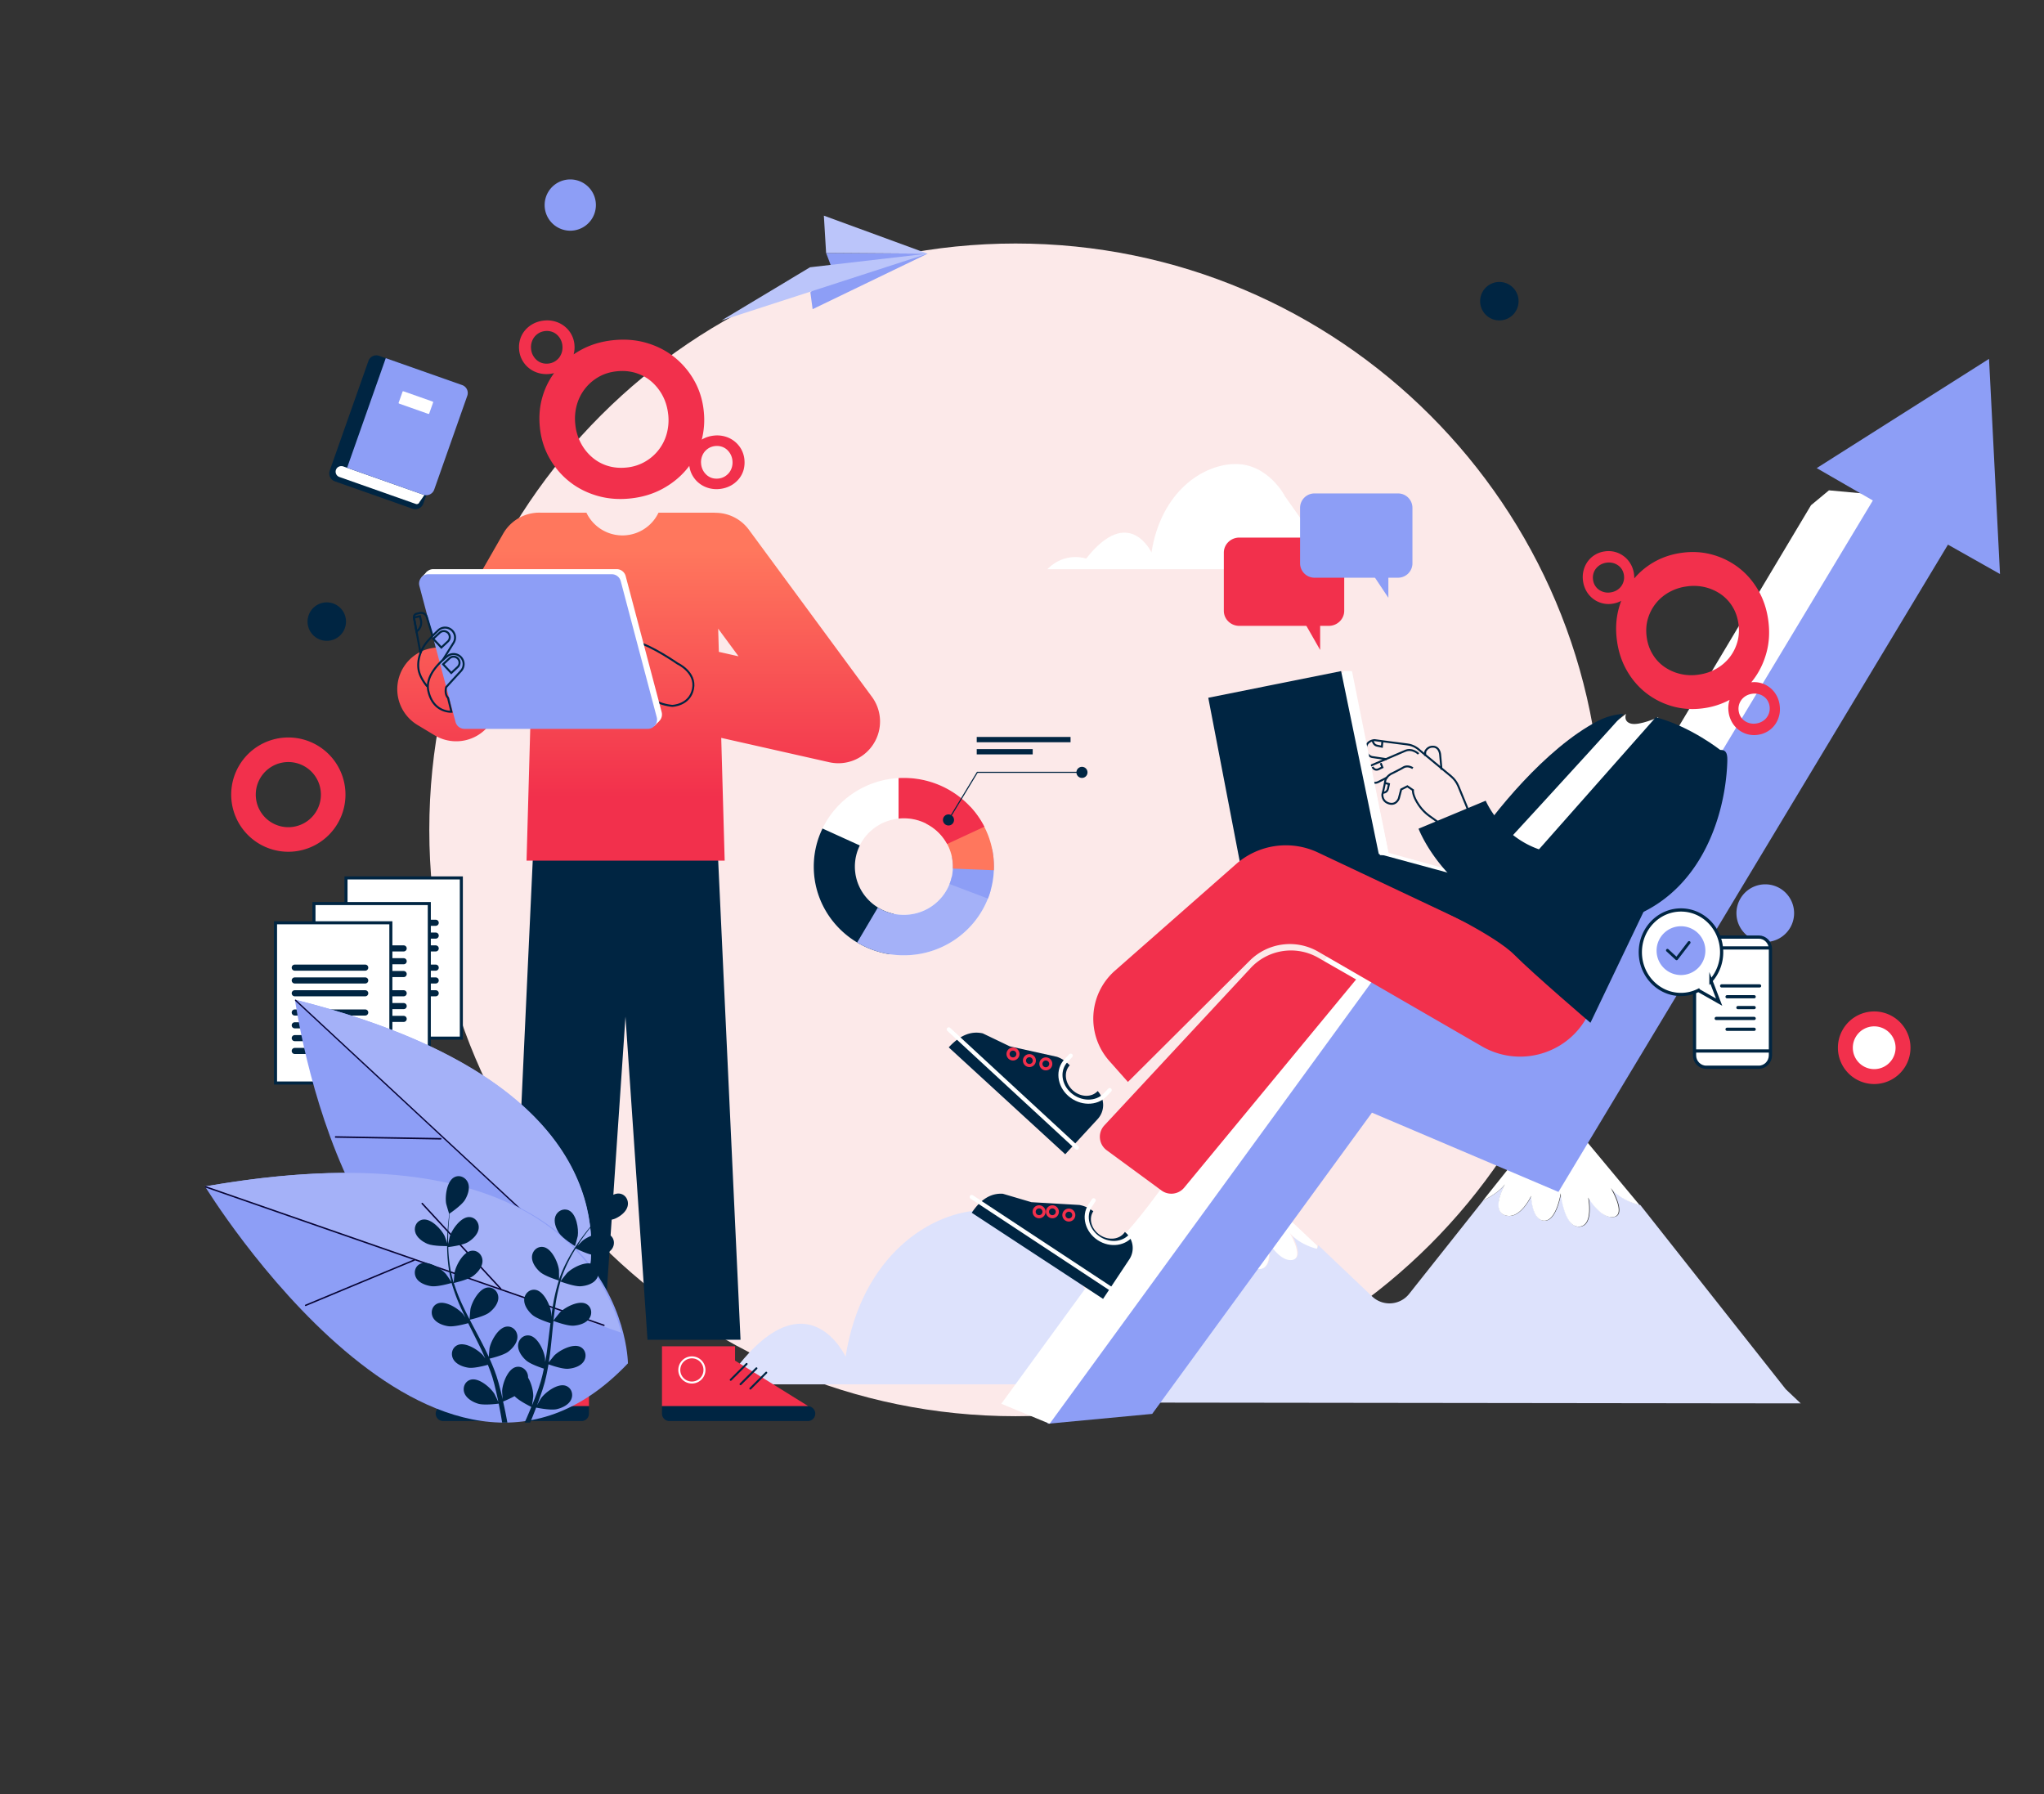 <svg xmlns="http://www.w3.org/2000/svg" width="319" height="280" fill="none"><rect width="100%" height="100%" fill="#333333" stroke="none"/><path fill="#FCE9E9" d="M158.5 221c50.534 0 91.5-40.966 91.5-91.5S209.034 38 158.5 38 67 78.966 67 129.5s40.966 91.5 91.5 91.5"/><path fill="#fff" stroke="#F2304C" stroke-miterlimit="10" stroke-width="2.328" d="M292.5 168a4.5 4.5 0 1 0 0-9 4.5 4.5 0 0 0 0 9Z"/><path fill="#8D9EF6" d="M275.5 147a4.5 4.5 0 1 0 0-9 4.5 4.5 0 0 0 0 9"/><path stroke="#F2304C" stroke-miterlimit="10" stroke-width="3.834" d="M45 131a7 7 0 1 0 0-14 7 7 0 0 0 0 14Z"/><path fill="#002542" d="M277 111a3 3 0 1 0 0-6 3 3 0 0 0 0 6M51 100a3 3 0 1 0 0-6 3 3 0 0 0 0 6"/><path fill="#fff" stroke="#002542" stroke-miterlimit="10" stroke-width=".476" d="M72 137H54v25h18z"/><path stroke="#002542" stroke-linecap="round" stroke-linejoin="round" stroke-miterlimit="10" stroke-width=".952" d="M57 148h11m-11-2h11m-11-2h11m-11 7h11m-11 2h11m-11 2h11m-11 2h6"/><path fill="#fff" stroke="#002542" stroke-miterlimit="10" stroke-width=".476" d="M67 141H49v25h18z"/><path stroke="#002542" stroke-linecap="round" stroke-linejoin="round" stroke-miterlimit="10" stroke-width=".952" d="M52 152h11m-11-2h11m-11-2h11m-11 7h11m-11 2h11m-11 2h11m-11 2h6"/><path fill="#fff" stroke="#002542" stroke-miterlimit="10" stroke-width=".476" d="M61 144H43v25h18z"/><path stroke="#002542" stroke-linecap="round" stroke-linejoin="round" stroke-miterlimit="10" stroke-width=".952" d="M46 155h11m-11-2h11m-11-2h11m-11 7h11m-11 2h11m-11 2h11m-11 2h6"/><path fill="#002542" d="m57.497 56.328-6.037 17.11c-.24.686.121 1.433.799 1.674l1.824.646 10.308 3.633a1.317 1.317 0 0 0 1.674-.8l6.037-17.11a1.316 1.316 0 0 0-.8-1.674l-12.131-4.279a1.304 1.304 0 0 0-1.674.8"/><path fill="#fff" d="M52.964 74.432a.872.872 0 0 1-.498-1.2c.193-.412.69-.593 1.122-.44l12.648 4.462-.782 1.12a.436.436 0 0 1-.557.268z"/><path fill="#8D9EF6" d="m72.13 60.09-11.923-4.202-6.037 17.11 1.825.646 9.891 3.49.204.072a1.317 1.317 0 0 0 1.674-.8l5.158-14.63a1.31 1.31 0 0 0-.792-1.685"/><path fill="#fff" d="m63.049 61.089 4.391 1.547c.104.034.18.086.173.118l-.644 1.82c-.012.029-.102.02-.206-.015l-4.39-1.547c-.105-.034-.18-.086-.173-.118l.643-1.82c.012-.029.106-.024.206.015"/><path fill="#8D9EF6" d="M89 36a4 4 0 1 0 0-8 4 4 0 0 0 0 8"/><path fill="#002542" d="M234 50a3 3 0 1 0 0-6 3 3 0 0 0 0 6"/><path fill="#DDE2FC" d="m163 218.856 118.032.144-2.336-2.213-22.694-28.738h-.003c-.106-.027-2.927-.682-4.505-2.68.196.341 2.385 4.211.428 4.535-2.039.338-3.98-3.051-3.98-3.051s.894 4.491-1.448 4.578-2.847-5.257-2.847-5.257-.675 4.408-2.611 4.322c-1.941-.084-2.02-3.897-2.02-3.897s-1.735 3.813-4.07 3.051c-2.193-.722-.269-4.418-.027-4.873-.162.231-1.039 1.381-3.428 2.547l-11.571 14.585a3.916 3.916 0 0 1-5.768.407l-8.435-8.024-.076.471s-2.731-.611-4.253-2.526c.183.317 2.246 3.97.409 4.278-1.927.317-3.758-2.878-3.758-2.878s.844 4.238-1.365 4.315c-2.209.08-2.684-4.957-2.684-4.957s-.638 4.158-2.465 4.078c-1.824-.081-1.904-3.677-1.904-3.677s-1.635 3.596-3.837 2.875c-.801-.261-1.02-.946-.974-1.712l-18.322 20.875z"/><path fill="#fff" d="M201.267 192.364c.183.316 2.249 3.949.406 4.252-1.93.315-3.764-2.86-3.764-2.86s.845 4.208-1.368 4.291c-2.213.08-2.689-4.925-2.689-4.925s-.636 4.131-2.469 4.048c-1.831-.079-1.907-3.65-1.907-3.65s-1.641 3.574-3.844 2.86c-.802-.263-1.022-.94-.975-1.701l6.969-7.874a3.934 3.934 0 0 1 5.65-.253l8.327 7.862-.076.465c-.004-.004-2.739-.615-4.26-2.515m50.115-6.974c.106.179 2.433 4.183.441 4.511-2.038.335-3.97-3.024-3.97-3.024s.892 4.452-1.444 4.535-2.84-5.207-2.84-5.207-.673 4.365-2.605 4.283c-1.931-.083-2.014-3.866-2.014-3.866s-1.73 3.78-4.059 3.024c-2.234-.728-.186-4.534-.014-4.852-.109.162-.961 1.345-3.433 2.547l8.679-10.867a3.915 3.915 0 0 1 6.07-.063l9.696 11.645c-.113-.023-2.939-.675-4.507-2.666m-96.537-52.88a13.5 13.5 0 0 0-1.222-3.492 14 14 0 0 0-2.187-3.126 14.14 14.14 0 0 0-10.375-4.497q-.414 0-.817.02c-5.252.297-9.734 3.43-11.88 7.867a13.6 13.6 0 0 0-1.364 5.949c0 5.017 2.714 9.413 6.777 11.838a14.1 14.1 0 0 0 5.077 1.83q1.083.17 2.207.169c5.981 0 11.091-3.674 13.123-8.86a13.8 13.8 0 0 0 .938-4.984c0-.918-.095-1.83-.277-2.714m-6.143 3.025a7.4 7.4 0 0 1-.506 2.404c-1.107 2.816-3.881 4.815-7.135 4.815q-.822 0-1.593-.162a7.7 7.7 0 0 1-2.464-.98c-2.16-1.33-3.598-3.687-3.598-6.381a7.4 7.4 0 0 1 .77-3.295 7.64 7.64 0 0 1 6.878-4.228c1.262 0 2.457.304 3.51.838a7.63 7.63 0 0 1 3.254 3.167c.338.635.594 1.317.736 2.039q.15.72.148 1.479c.007.108 0 .209 0 .304"/><path fill="#002542" d="m139.468 142.599-.614 6.307a14.1 14.1 0 0 1-5.077-1.83c-4.063-2.424-6.777-6.82-6.777-11.838 0-2.127.486-4.146 1.364-5.949l5.825 2.647a7.4 7.4 0 0 0-.769 3.296c0 2.694 1.437 5.051 3.597 6.381a7.7 7.7 0 0 0 2.451.986"/><path fill="#A4B1F8" fill-rule="evenodd" d="M154.595 138.986c-.121.419-.256.824-.411 1.229-2.032 5.18-7.142 8.86-13.123 8.86a14.16 14.16 0 0 1-7.284-1.999l3.227-5.456a7.7 7.7 0 0 0 4.05 1.141c3.254 0 6.035-1.999 7.135-4.815a7 7 0 0 0 .338-1.107l4.705 1.594z" clip-rule="evenodd"/><path fill="#8D9EF6" fill-rule="evenodd" d="M155.122 135.238c0 .189-.007.371-.014.561a13.6 13.6 0 0 1-.924 4.423l-5.988-2.269c.297-.75.473-1.56.506-2.404q.009-.153.007-.304c0-.507-.054-1-.148-1.479l6.291-1.243c.175.872.27 1.783.27 2.715" clip-rule="evenodd"/><path fill="#FF775D" d="M155.122 135.239c0 .189-.007.371-.014.56l-6.406-.257q.009-.152.007-.303c0-1.27-.317-2.465-.884-3.519a7.56 7.56 0 0 0-3.254-3.167l.979-1.87 5.886-.784a13.6 13.6 0 0 1 2.187 3.127 13.54 13.54 0 0 1 1.499 6.213"/><path fill="#F2304C" d="m153.623 129.012-5.805 2.694a7.66 7.66 0 0 0-6.764-4.004q-.414 0-.817.04v-6.327q.403-.02.817-.02c5.502 0 10.261 3.099 12.569 7.617"/><path fill="#002542" d="M147.163 127.951c0-.479.385-.864.864-.864.48 0 .864.385.864.864a.86.86 0 0 1-.864.864.87.87 0 0 1-.864-.864m20.832-7.421c0-.479.385-.864.864-.864s.864.385.864.864a.86.86 0 0 1-.864.864.86.86 0 0 1-.864-.864"/><path fill="#002542" d="m148.102 127.992-.142-.088 4.516-7.462h16.383v.169H152.57zM167.077 115h-14.642v.83h14.642zm-5.907 1.897h-8.735v.831h8.735z"/><path fill="#DDE2FC" fill-rule="evenodd" d="M105 216.026h74.855l-13.294-18.821s-4.257-8.363-12.777-8.363c-8.521 0-19.359 7.185-21.814 22.868 0 0-5.81-12.546-16.908 1.566.005.005-5.416-1.954-10.062 2.75" clip-rule="evenodd"/><path fill="#FCE9E9" d="M183.41 156.872c-.24 1.849-1.329 2.932-2.404 4.03a113 113 0 0 1-6.636 6.415c-1.154 1.024-2.334 2.029-3.588 2.966-2.658 1.936-6.032-1.142-4.293-3.849 2.579-3.83 5.592-7.328 8.716-10.733 1.029-1.136 2.043-2.288 3.907-2.678 2.359-.532 4.638 1.527 4.298 3.849"/><path fill="#002542" fill-rule="evenodd" d="m148.067 163.441 18.181 16.681 5.06-5.489a3.23 3.23 0 0 0 .004-4.376l-.009.01c-.949 1.029-2.694.966-3.897-.137-1.207-1.108-1.417-2.84-.469-3.869l.02-.024-.377-.347a4.7 4.7 0 0 0-1.623-.976l-7.367-1.634-4.209-2.02c-1.686-.385-3.451.156-5.314 2.181" clip-rule="evenodd"/><path stroke="#F2304C" stroke-miterlimit="10" stroke-width=".485" d="M163.192 166.787a.77.77 0 1 0-.001-1.539.77.77 0 0 0 .001 1.539Zm-2.564-.513a.769.769 0 1 0 0-1.537.769.769 0 0 0 0 1.537Zm-2.563-1.026a.77.77 0 1 0-.001-1.539.77.77 0 0 0 .001 1.539Z"/><path stroke="#fff" stroke-linecap="round" stroke-linejoin="round" stroke-miterlimit="10" stroke-width=".641" d="m168.063 179.096-19.996-18.464m19.041 4.103-.718.753c-1.375 1.438-1.132 3.813.546 5.294 1.679 1.481 4.161 1.515 5.536.078l.718-.753"/><path fill="#fff" fill-rule="evenodd" d="M253.771 111.394s-.501 1.204.792 1.534c1.298.329 4.248-.999 4.248-.999L246.356 135.5l-14.205-.501 1.544-7.99z" clip-rule="evenodd"/><path fill="#fff" d="m216.719 133.088 10.305 2.865-.734 1.085-12.597-3.294s1.765-1.943 1.765-1.83c0 .108 1.261 1.174 1.261 1.174"/><path fill="#fff" d="m190.109 108.887 20.731-4.161 5.929 28.789-21.547 1.985z"/><path fill="#002542" d="m215.289 133.287 17.887 4.852v3.216l-5.027 3.377-26.248-12.153s1.496-2.507 2.375-2.178c.87.324 11.013 2.886 11.013 2.886"/><path fill="#002542" d="m188.571 108.887 20.732-4.161 5.928 28.789-21.543 1.985z"/><path fill="#fff" fill-rule="evenodd" d="M163.448 88.826h45.118l-8.012-11.363s-2.566-5.05-7.702-5.05-11.666 4.34-13.148 13.806c0 0-3.501-7.572-10.189.949 0 .005-3.265-1.18-6.067 1.658" clip-rule="evenodd"/><path fill="#fff" d="m282.638 78.841-51 85.34 12.955 3.119 52.671-89.698-11.825-1.085z"/><path fill="#8D9EF6" d="m163.448 222.181 16.371-1.543 34.298-47.006 29.104 12.366 60.79-101.007 8.121 4.584L310.422 56l-26.896 17.049 8.762 5.052-50.999 84.751-25.837-11.942z"/><path fill="#002542" d="M245.263 144.732c-13.692 0-21.529-9.772-23.879-15.411l10.483-4.37-.02-.049c.44 1.002 4.632 9.767 15.885 8.305 2.79-.36 6.765-1.545 9.047-7.599 1.525-4.049 1.441-8.118 1.441-8.157l10.316-.415c1.047-.035 1.071.933 1.032 1.98-.326 8.883-4.785 23.43-20.374 25.454a29.5 29.5 0 0 1-3.931.262"/><path fill="#fff" d="m163.814 222.181-7.544-3.124 51.93-71.247 7.544 3.128z"/><path fill="#F2304C" d="m274.325 114.668-.02.005a3.94 3.94 0 0 1-2.964-.783 4 4 0 0 1-1.031-1.181 4.3 4.3 0 0 1-.535-1.602 4.2 4.2 0 0 1 .094-1.681q.031-.11.069-.213a12 12 0 0 1-4.089 1.309l-.065.01q-2.444.327-4.704-.297a11.9 11.9 0 0 1-4.089-2.024c-1.219-.932-2.241-2.103-3.058-3.506-.818-1.408-1.349-2.99-1.582-4.751q-.355-2.64.278-4.984c.114-.417.243-.818.391-1.215a4 4 0 0 1-1.412.461l-.02.005a3.95 3.95 0 0 1-2.964-.784 4 4 0 0 1-1.031-1.18 4.3 4.3 0 0 1-.536-1.602 4.2 4.2 0 0 1 .094-1.68 4.1 4.1 0 0 1 .675-1.404 3.8 3.8 0 0 1 1.14-1.017 3.9 3.9 0 0 1 1.502-.51l.019-.006a3.96 3.96 0 0 1 2.965.784c.411.312.753.709 1.031 1.18.277.476.456 1.007.535 1.602.03.223.04.441.04.655a11.4 11.4 0 0 1 2.954-2.48q2.014-1.184 4.461-1.513l.065-.01q2.445-.327 4.704.298a11.9 11.9 0 0 1 4.089 2.023q1.831 1.4 3.059 3.507c.818 1.408 1.348 2.99 1.581 4.75q.356 2.642-.278 4.985-.63 2.342-1.997 4.17a9 9 0 0 1-.387.486 3.93 3.93 0 0 1 2.87.794 4 4 0 0 1 1.031 1.18 4.2 4.2 0 0 1 .535 1.602q.121.893-.094 1.681a4.1 4.1 0 0 1-.674 1.404 3.8 3.8 0 0 1-1.14 1.016 3.9 3.9 0 0 1-1.512.516M251.34 92.446c.327-.045.635-.144.912-.298q.416-.23.704-.585.288-.358.421-.813.136-.455.07-.963a2.3 2.3 0 0 0-.313-.912 2.1 2.1 0 0 0-.614-.655 2.4 2.4 0 0 0-.828-.372 2.5 2.5 0 0 0-.952-.044l-.02.005a2.6 2.6 0 0 0-.912.297q-.414.23-.703.586a2.28 2.28 0 0 0-.486 1.775q.066.506.312.907c.164.268.367.491.615.66.248.174.52.298.827.372q.454.112.952.045zm13.736 12.834a7.6 7.6 0 0 0 2.701-.877 7.1 7.1 0 0 0 2.092-1.741 7 7 0 0 0 1.254-2.41q.4-1.348.198-2.852c-.138-1.022-.446-1.93-.927-2.713a6.45 6.45 0 0 0-1.819-1.949 7.3 7.3 0 0 0-2.453-1.1 7.5 7.5 0 0 0-2.821-.135l-.064.01a7.6 7.6 0 0 0-2.702.878 7 7 0 0 0-2.092 1.74 7 7 0 0 0-1.254 2.396q-.4 1.333-.198 2.867.2 1.5.927 2.697a6.3 6.3 0 0 0 1.824 1.964 7.3 7.3 0 0 0 2.454 1.101 7.4 7.4 0 0 0 2.82.134zm8.991 7.623a2.6 2.6 0 0 0 .912-.298 2.32 2.32 0 0 0 1.195-2.36 2.3 2.3 0 0 0-.312-.913 2.1 2.1 0 0 0-.615-.655 2.4 2.4 0 0 0-.828-.372 2.5 2.5 0 0 0-.951-.044l-.02.005a2.6 2.6 0 0 0-.912.297 2.4 2.4 0 0 0-.704.586 2.3 2.3 0 0 0-.486 1.775q.067.506.312.908c.164.267.367.49.615.659.248.174.521.298.828.372q.453.111.952.045zm-39.526 33.755-28.845-13.623a11.75 11.75 0 0 0-12.87 1.883l-18.887 16.615c-4.083 3.668-4.441 9.94-.8 14.044l2.891 3.261 19.025-18.938a8.85 8.85 0 0 1 10.68-1.388l25.552 14.775c5.581 3.227 12.717 1.422 16.085-4.07l1.698-2.766z"/><path fill="#002542" fill-rule="evenodd" d="m268.553 117.097-20.338 42.509s-8.801-7.522-11.9-10.629c-3.099-3.108-12.88-7.685-12.88-7.685s2.932-4.086 6.236-9.194c3.3-5.104 11.532-15.331 19.686-19.583 1.29-.674 2.648-1.018 4.03-1.121-4.412 4.98-21.558 23.605-21.558 23.605l3.505 3.023 23.079-26.093c5.491 1.451 10.14 5.168 10.14 5.168" clip-rule="evenodd"/><path stroke="#002542" stroke-miterlimit="10" stroke-width=".305" d="m216.418 118.472-2.307-.343s-1.04-.246-.921-1.444c.114-1.149 1.322-1.188 1.322-1.188s4.154.565 5.125.671c.97.107 1.654.686 1.654.686l5.159 4.27c.505.42.901.956 1.149 1.555l1.475 3.589"/><path stroke="#002542" stroke-miterlimit="10" stroke-width=".305" d="M221.384 117.645s-.969-.966-2.108-.465-5.29 2.27-5.29 2.27-1.302.593-.596 1.881 1.715.7 1.715.7l1.417-.726"/><path stroke="#002542" stroke-miterlimit="10" stroke-width=".305" d="M220.491 119.879s-.741-.545-1.487-.11c-.745.436-1.89.986-1.89.986s-.838.446-.939 1.187-.428 2.002-.428 2.002-.115 1.092 1.03 1.432c1.145.341 1.539-.796 1.539-.796l.361-1.386.967-.491.876.596s-.14.881 1.073 2.553a6.8 6.8 0 0 0 1.534 1.507l1.333.961m.513-8.207-.218-2.381s-.086-1.141-1.046-1.206-1.275.774-1.275.774l-.025.653m-8.203-2.456s.107.726.664.851c.558.126.795.175.795.175l.079-.819m-1.538 3.979s.311.686 1.005.324c.426-.22.533-.263.533-.263l-.26-.657"/><path stroke="#002542" stroke-miterlimit="10" stroke-width=".305" d="M215.744 123.701s.727.076.876-.636l.149-.708-.688-.192"/><path fill="#fff" fill-rule="evenodd" d="M210.999 104.726h-1.407l5.771 28.722h1.407z" clip-rule="evenodd"/><path fill="#FCE9E9" d="M185.491 177.343c.063 1.864-.806 3.103-1.655 4.352a109 109 0 0 1-5.319 7.362c-.941 1.19-1.906 2.366-2.949 3.488-2.229 2.327-5.931-.186-4.696-3.132 1.858-4.181 4.175-8.103 6.617-11.953.801-1.283 1.588-2.58 3.306-3.249 2.158-.892 4.653.786 4.696 3.132"/><path fill="#002542" fill-rule="evenodd" d="m151.656 189.252 20.496 13.438 4.093-6.161a3.19 3.19 0 0 0-.69-4.278l-.01.014c-.768 1.154-2.489 1.371-3.85.478-1.36-.893-1.842-2.554-1.074-3.708l.015-.024-.428-.28a4.7 4.7 0 0 0-1.75-.696l-7.489-.434-4.453-1.314c-1.71-.111-3.358.7-4.86 2.965" clip-rule="evenodd"/><path stroke="#F2304C" stroke-miterlimit="10" stroke-width=".485" d="M166.781 190.381a.77.77 0 1 0-.001-1.539.77.77 0 0 0 .001 1.539Zm-2.564-.513a.77.77 0 1 0-.001-1.539.77.77 0 0 0 .001 1.539Zm-2.051 0a.77.77 0 1 0 0-1.54.77.77 0 0 0 0 1.54Z"/><path stroke="#fff" stroke-linecap="round" stroke-linejoin="round" stroke-miterlimit="10" stroke-width=".641" d="m174.215 201.664-22.559-14.874m19.036.514-.561.848c-1.074 1.62-.465 3.91 1.359 5.106 1.819 1.196 4.171.854 5.24-.766l.561-.849"/><path fill="#F2304C" d="m195.189 151.06-22.841 24.563a2.603 2.603 0 0 0 .368 3.871l8.55 6.279a2.604 2.604 0 0 0 3.547-.441l26.829-32.486-5.896-3.385a8.58 8.58 0 0 0-10.557 1.599"/><path fill="#fff" stroke="#002542" stroke-miterlimit="10" stroke-width=".503" d="M266.286 166.544h8.194c1.012 0 1.825-.839 1.825-1.866v-16.58c0-1.035-.821-1.867-1.825-1.867h-8.194c-1.013 0-1.826.84-1.826 1.867v16.58c-.008 1.027.813 1.866 1.826 1.866Z"/><path stroke="#002542" stroke-miterlimit="10" stroke-width=".503" d="M264.46 147.925h11.845m-11.845 16.081h11.845"/><path stroke="#002542" stroke-linecap="round" stroke-linejoin="round" stroke-miterlimit="10" stroke-width=".503" d="M268.691 153.849h5.922m-5.076 1.693h4.23m-2.538 1.692h2.538m-5.922 1.694h5.922m-4.23 1.692h4.23"/><path fill="#fff" stroke="#002542" stroke-miterlimit="10" stroke-width=".503" d="M268.691 148.593c0-3.638-2.836-6.593-6.346-6.593-3.501 0-6.345 2.947-6.345 6.593 0 3.638 2.836 6.593 6.345 6.593.99 0 1.917-.238 2.749-.658l.048.066 3.16 1.794-1.283-3.342a6.73 6.73 0 0 0 1.672-4.453Z"/><path fill="#8D9EF6" d="M262.345 152.156a3.807 3.807 0 0 0 3.807-3.808 3.807 3.807 0 1 0-3.807 3.808"/><path stroke="#002542" stroke-linecap="round" stroke-linejoin="round" stroke-miterlimit="10" stroke-width=".446" d="m260.23 148.295 1.433 1.322 1.951-2.539"/><path fill="#002542" d="M101.053 209.07h14.519l-3.557-76.27-16.1.917z"/><path fill="#002542" d="M94.186 209.07H79.667l3.545-76.27 16.1.917z"/><path fill="#F2304C" d="M69.077 219.438h22.841v-9.345H80.516v2.231z"/><path stroke="#fff" stroke-miterlimit="10" stroke-width=".31" d="M87.209 215.744a1.964 1.964 0 1 1 0-3.928 1.964 1.964 0 0 1 0 3.928Z"/><path fill="#002542" d="M69.157 221.755H90.76a1.16 1.16 0 0 0 1.158-1.159v-1.158h-22.76a1.16 1.16 0 0 0-1.16 1.158c0 .639.521 1.159 1.16 1.159"/><path stroke="#002542" stroke-linecap="round" stroke-linejoin="round" stroke-miterlimit="10" stroke-width=".31" d="m78.713 212.844 2.479 2.478m-4.01-1.797 2.48 2.479m-4.01-1.797 2.478 2.479"/><path fill="#F2304C" d="M126.156 219.438h-22.842v-9.345h11.402v2.231z"/><path stroke="#fff" stroke-miterlimit="10" stroke-width=".31" d="M108.024 215.744a1.964 1.964 0 1 1 0-3.927 1.964 1.964 0 0 1 0 3.927Z"/><path fill="#002542" d="M126.075 221.755h-21.602c-.638 0-1.159-.52-1.159-1.159v-1.158h22.761c.638 0 1.159.52 1.159 1.158a1.153 1.153 0 0 1-1.159 1.159"/><path stroke="#002542" stroke-linecap="round" stroke-linejoin="round" stroke-miterlimit="10" stroke-width=".31" d="m116.52 212.844-2.479 2.478m4.016-1.797-2.485 2.479m4.015-1.797-2.479 2.479"/><path fill="url(#a)" d="M62.936 104.195a6.5 6.5 0 0 1 5.41-3.148l10.187-17.778a6.49 6.49 0 0 1 5.162-3.254v-.006h.068a8 8 0 0 1 .769 0h6.99a6.234 6.234 0 0 0 11.247 0h8.812v.013a6.48 6.48 0 0 1 5.292 2.64l19.204 26.076a6.5 6.5 0 0 1 .204 7.417 6.5 6.5 0 0 1-5.44 2.95q-.717-.002-1.432-.161l-16.849-3.799.539 19.161H82.177l.917-32.819-6.252 10.919a6.5 6.5 0 0 1-5.646 3.272 6.54 6.54 0 0 1-3.358-.929l-2.684-1.618a6.507 6.507 0 0 1-2.218-8.936m49.252-2.472 3.074.694-3.179-4.313z"/><path stroke="#002542" stroke-miterlimit="10" stroke-width=".31" d="M98.995 104.313c1.308.552 2.064 4.053 3.024 4.859.961.805 2.888.979 2.888.979s2.745-.069 3.253-2.665-2.417-3.941-2.417-3.941-4.09-2.832-6.345-3.334"/><path fill="#fff" fill-rule="evenodd" d="m66.22 90.637 5.64 21.237a1.45 1.45 0 0 0 1.4 1.072h28.604a1.45 1.45 0 0 0 1.401-1.816l-5.62-21.236a1.45 1.45 0 0 0-1.401-1.079h-28.63a1.45 1.45 0 0 0-1.394 1.822" clip-rule="evenodd"/><path fill="#fff" fill-rule="evenodd" d="m102.112 113.318.694-.732-36.115-23.43-.936.96z" clip-rule="evenodd"/><path fill="#8D9EF6" fill-rule="evenodd" d="m65.452 91.43 5.639 21.237a1.45 1.45 0 0 0 1.4 1.072h28.605c.948 0 1.642-.899 1.4-1.816l-5.62-21.236a1.45 1.45 0 0 0-1.4-1.079h-28.63a1.452 1.452 0 0 0-1.394 1.822" clip-rule="evenodd"/><path stroke="#002542" stroke-miterlimit="10" stroke-width=".31" d="M70.453 111.068s-2.82.185-3.595-3.204c-.526-2.293 1.568-4.375 2.975-5.478a1.57 1.57 0 0 1 2.125 2.293l-2.323 2.547s-.323 1.016.29 1.685z" clip-rule="evenodd"/><path stroke="#002542" stroke-miterlimit="10" stroke-width=".31" d="M66.691 107.126s-1.215-1.344-1.388-2.794c-.174-1.457.378-2.876 1.122-3.892.402-.551 1.264-1.407 1.964-2.076a1.56 1.56 0 0 1 2.126-.018 1.55 1.55 0 0 1 .266 1.97l-1.686 2.702"/><path stroke="#002542" stroke-miterlimit="10" stroke-width=".31" d="m65.625 101.915-.62-3.353-.396-2.169v-.018a.51.51 0 0 1 .384-.595l.52-.118a.93.93 0 0 1 1.104.638l.886 2.932"/><path stroke="#002542" stroke-miterlimit="10" stroke-width=".31" d="m69.895 100.099-1.016.948-1.27-1.363 1.016-.948a.93.93 0 0 1 1.32.05.925.925 0 0 1-.05 1.313Zm1.549 3.972-1.016.949-1.27-1.364 1.016-.948a.932.932 0 0 1 1.27 1.363Zm-5.899-7.913.142.632A1.68 1.68 0 0 1 65 98.556l-.396-2.168v-.02z" clip-rule="evenodd"/><path fill="#F2304C" d="M116.177 71.704v-.026a4.2 4.2 0 0 0-.496-1.579 4.2 4.2 0 0 0-1.043-1.225 4.2 4.2 0 0 0-1.463-.751 4.5 4.5 0 0 0-1.768-.146q-.936.105-1.691.512c-.07.038-.134.082-.197.12a12.4 12.4 0 0 0 .311-4.466l-.006-.07q-.278-2.558-1.482-4.692a12.5 12.5 0 0 0-3.084-3.638c-1.253-1.004-2.702-1.75-4.343-2.23-1.64-.48-3.383-.618-5.24-.423-1.857.196-3.523.701-5.01 1.516q-.594.324-1.14.695a4.2 4.2 0 0 0 .122-1.547v-.026a4.1 4.1 0 0 0-.496-1.579 4.1 4.1 0 0 0-1.043-1.225 4.2 4.2 0 0 0-1.463-.752 4.5 4.5 0 0 0-1.767-.145q-.937.105-1.692.512a4.3 4.3 0 0 0-1.266 1.03c-.343.41-.59.877-.75 1.408a4.2 4.2 0 0 0-.146 1.648v.025q.095.861.496 1.58c.273.48.617.89 1.043 1.225.426.34.91.587 1.462.751a4.6 4.6 0 0 0 1.768.146 5 5 0 0 0 .68-.127 11.7 11.7 0 0 0-1.786 3.607c-.47 1.553-.61 3.19-.426 4.895l.006.07q.278 2.557 1.482 4.692a12.5 12.5 0 0 0 3.084 3.638q1.88 1.508 4.343 2.23c1.64.48 3.383.625 5.24.423 1.857-.196 3.523-.708 5.011-1.516 1.488-.815 2.734-1.832 3.752-3.057q.21-.255.4-.512.103.804.484 1.485c.273.48.616.89 1.042 1.225.426.34.91.587 1.463.751a4.5 4.5 0 0 0 1.768.146 4.6 4.6 0 0 0 1.691-.512 4.3 4.3 0 0 0 1.266-1.03c.343-.41.591-.884.75-1.408a4.5 4.5 0 0 0 .134-1.648M87.771 53.937a2.62 2.62 0 0 1-.496 1.857 2.6 2.6 0 0 1-.725.631c-.286.164-.61.272-.96.31q-.544.055-1.011-.089a2.3 2.3 0 0 1-.82-.46 2.6 2.6 0 0 1-.872-1.7v-.025a2.62 2.62 0 0 1 .496-1.857 2.6 2.6 0 0 1 .719-.632q.421-.244.966-.31a2.5 2.5 0 0 1 1.005.09q.475.149.827.46a2.6 2.6 0 0 1 .87 1.7zm16.514 10.73a8 8 0 0 1-.216 2.957 7.2 7.2 0 0 1-3.396 4.42 7.1 7.1 0 0 1-2.855.91q-1.61.171-3.001-.265a6.7 6.7 0 0 1-2.442-1.364 7.5 7.5 0 0 1-1.736-2.21 7.9 7.9 0 0 1-.846-2.824l-.006-.07a8 8 0 0 1 .216-2.956q.383-1.422 1.253-2.551a7.2 7.2 0 0 1 2.123-1.864c.84-.492 1.794-.795 2.875-.909q1.581-.17 2.982.265c.935.29 1.755.746 2.455 1.358a7.7 7.7 0 0 1 1.736 2.21q.675 1.289.846 2.824zm10.022 7.213a2.6 2.6 0 0 1-.076.998 2.5 2.5 0 0 1-.42.86 2.6 2.6 0 0 1-.725.631 2.45 2.45 0 0 1-.96.31q-.544.055-1.011-.089a2.3 2.3 0 0 1-.82-.461 2.6 2.6 0 0 1-.585-.745 2.7 2.7 0 0 1-.287-.954v-.025a2.62 2.62 0 0 1 .496-1.857c.198-.253.433-.461.719-.632q.421-.244.967-.31a2.5 2.5 0 0 1 1.004.09q.476.149.827.46a2.62 2.62 0 0 1 .871 1.7zm79.113 25.787h13.949c1.335 0 2.419-1.053 2.419-2.35v-9.078c0-1.297-1.084-2.35-2.419-2.35H193.42c-1.336 0-2.42 1.053-2.42 2.35v9.077c0 1.31 1.084 2.35 2.42 2.35"/><path fill="#F2304C" d="M206.031 97.212v4.212l-2.505-4.384z"/><path fill="#8D9EF6" d="M205.158 90.152h13.018a2.25 2.25 0 0 0 2.259-2.245v-8.663A2.25 2.25 0 0 0 218.176 77h-13.018a2.25 2.25 0 0 0-2.259 2.244v8.663a2.25 2.25 0 0 0 2.259 2.245"/><path fill="#8D9EF6" d="M216.677 89.68v3.603l-2.505-3.758zm-89.854-41.433 17.95-8.663-15.847-.11 1.041 2.743-3.497 3.4z"/><path fill="#BBC5FA" d="m144.773 39.583-18.352 2.125-13.816 8.297zm-15.847-.11 15.847.11-16.195-5.931z"/><path fill="#8D9EF6" fill-rule="evenodd" d="M90.81 203.039S104.883 170.738 46.033 156c0 0 8.475 62.007 44.779 47.039" clip-rule="evenodd"/><path fill="#A4B1F8" fill-rule="evenodd" d="m46.032 156 45.908 42.614c1.524-9.195-.12-31.193-45.908-42.614" clip-rule="evenodd"/><path fill="#070435" d="M90.112 197.055a.2.2 0 0 0 .065-.03c.04-.039.035-.104-.005-.144l-43.968-40.854c-.04-.039-.105-.034-.145.005-.04.04-.035.105.005.145l43.969 40.853c.02.02.05.025.08.025M68.81 177.826c.048-.005.088-.057.088-.115 0-.064-.044-.121-.099-.121l-16.428-.283c-.054 0-.103.052-.103.115 0 .064.044.121.098.121l16.429.283z"/><path fill="#8D9EF6" fill-rule="evenodd" d="M98 212.75s-.193-39.116-66-27.607c0-.005 36.107 59.122 66 27.607" clip-rule="evenodd"/><path fill="#A4B1F8" fill-rule="evenodd" d="m32 185.145 64.96 22.823c-2.564-10.079-13.993-31.786-64.96-22.823" clip-rule="evenodd"/><path fill="#070435" d="M94.307 206.912a.15.15 0 0 0 .05-.059.113.113 0 0 0-.07-.144l-62.138-21.6a.11.11 0 0 0-.143.069c-.02.059.01.124.07.143l62.137 21.601a.1.1 0 0 0 .094-.01"/><path fill="#070435" d="M64.685 196.739c.05-.029.07-.087.044-.136-.024-.058-.089-.083-.148-.058l-16.922 7.052a.11.11 0 0 0-.06.146c.025.058.09.083.15.058l16.921-7.052c.005 0 .01-.01.015-.01m13.51 4.46c.005-.005.015-.009.02-.014a.114.114 0 0 0 .01-.158l-12.248-13.29a.12.12 0 0 0-.16-.01.114.114 0 0 0-.01.158l12.247 13.29c.04.044.096.044.14.024"/><path fill="#002542" d="M66.712 194.102c.938.401 3.224.352 3.224.352.025 0-.49-1.479-.536-1.567-.5-1.038-2.088-2.748-3.377-2.576-.932.122-1.448 1.043-1.235 1.91.208.882 1.126 1.543 1.924 1.881"/><path fill="#002542" d="M67.289 200.704c.978.145 3.03-.453 3.195-.498a27 27 0 0 0 1.248 3.442c.284.653.589 1.3.903 1.948-.19-.274-.36-.518-.384-.548-.769-.882-2.766-2.142-3.974-1.629-.868.369-1.123 1.405-.689 2.202.445.807 1.513 1.21 2.377 1.335.878.129 2.64-.344 3.104-.473l.37.742c.594 1.18 1.193 2.356 1.747 3.532.194.413.37.827.549 1.24a8 8 0 0 0-.335-.473c-.763-.882-2.765-2.142-3.973-1.629-.869.368-1.123 1.41-.689 2.202.445.807 1.513 1.21 2.381 1.335.839.119 2.466-.299 3.02-.454.17.429.34.857.484 1.281.095.288.2.562.28.861.08.294.165.583.244.872.135.558.275 1.136.395 1.684.085.378.16.747.234 1.111a41 41 0 0 0-.614-1.281c-.624-.991-2.41-2.535-3.678-2.211-.914.234-1.323 1.22-1.014 2.072.32.867 1.313 1.425 2.147 1.679.918.279 2.96.025 3.214-.01.12.607.235 1.2.335 1.763q.111.62.2 1.196h.818a73 73 0 0 0-.669-3.288c.155-.06 1.023-.414 1.792-.842.67.727 2.391 1.574 2.616 1.684-.235.573-.47 1.131-.694 1.654q-.181.41-.354.797h.863c.07-.165.135-.324.205-.493.24-.583.484-1.211.729-1.854.244.05 2.266.459 3.204.249.854-.194 1.887-.672 2.266-1.514.375-.822.04-1.838-.858-2.142-1.243-.418-3.14.991-3.834 1.933-.04.055-.419.707-.649 1.121.1-.264.2-.518.295-.792.2-.538.38-1.086.579-1.669.085-.284.175-.573.26-.867.094-.289.154-.603.234-.906.17-.708.305-1.435.43-2.167.474.174 2.166.757 3.04.697.873-.06 1.966-.379 2.47-1.156.494-.757.32-1.813-.519-2.246-1.163-.598-3.255.508-4.083 1.33-.05.05-.58.707-.864 1.076.07-.444.14-.882.195-1.33.16-1.295.285-2.616.414-3.931.04-.403.085-.802.125-1.205.17.065 2.162.807 3.145.737.873-.06 1.966-.379 2.47-1.156.495-.757.32-1.813-.518-2.246-1.163-.598-3.255.508-4.084 1.33a31 31 0 0 0-1.003 1.26 55 55 0 0 1 .33-2.625 28 28 0 0 1 .753-3.457c.08.03 2.157.812 3.165.742.873-.06 1.967-.379 2.47-1.156.495-.757.32-1.813-.518-2.246-1.163-.598-3.255.508-4.084 1.33a35 35 0 0 0-1.018 1.28c.02-.065.03-.135.055-.199.36-1.176.859-2.267 1.373-3.268.3-.583.614-1.121.938-1.639.375.184 2.082 1.016 2.995 1.051.874.035 1.997-.164 2.586-.877.574-.697.514-1.768-.27-2.286-1.093-.722-3.29.144-4.208.877-.05.039-.509.498-.843.836.15-.234.3-.473.444-.692a38 38 0 0 1 1.597-2.182c.285-.358.55-.677.8-.971.458-.01 2.315-.065 3.124-.444.794-.368 1.697-1.061 1.887-1.967.19-.887-.36-1.803-1.298-1.908-1.303-.14-2.855 1.644-3.33 2.71-.04.094-.519 1.609-.494 1.609h.03q-.368.418-.788.916a36 36 0 0 0-1.648 2.152c-.569.812-1.168 1.714-1.712 2.72s-1.068 2.092-1.462 3.283c-.005.015-.005.03-.01.04.005-.384-.01-1.455-.02-1.539-.15-1.161-1.123-3.308-2.411-3.547-.929-.17-1.717.553-1.792 1.454-.075.922.594 1.844 1.248 2.426.733.658 2.775 1.291 2.94 1.34a28 28 0 0 0-.864 3.557 49 49 0 0 0-.324 2.122c-.005-.334-.01-.627-.015-.667-.15-1.161-1.123-3.308-2.411-3.547-.929-.169-1.717.553-1.787 1.454-.075.922.594 1.844 1.243 2.426.663.588 2.39 1.166 2.85 1.311l-.105.821c-.16 1.316-.31 2.626-.494 3.906-.065.453-.15.892-.23 1.335-.005-.294-.01-.543-.015-.578-.15-1.161-1.123-3.308-2.41-3.547-.93-.169-1.718.553-1.793 1.455-.075.921.594 1.843 1.248 2.421.63.563 2.222 1.111 2.77 1.285-.094.453-.19.902-.304 1.335-.085.294-.145.583-.245.872-.094.289-.184.578-.279.862-.2.538-.4 1.101-.604 1.619-.14.363-.28.707-.42 1.056.07-.449.19-1.33.195-1.405.02-.777-.26-2.038-.808-2.924a2 2 0 0 0-.02-.344c-.145-.892-.984-1.554-1.897-1.315-1.268.339-2.072 2.555-2.132 3.721-.004.07.04.822.08 1.295-.064-.274-.124-.543-.19-.827-.134-.558-.284-1.115-.439-1.708q-.128-.426-.264-.867c-.08-.289-.205-.588-.305-.887a31 31 0 0 0-.843-2.042c.489-.12 2.226-.558 2.925-1.091.694-.533 1.428-1.4 1.422-2.326-.005-.907-.738-1.689-1.677-1.584-1.302.139-2.436 2.211-2.67 3.357-.015.07-.09.912-.125 1.375a34 34 0 0 0-.574-1.221c-.584-1.17-1.208-2.336-1.827-3.506q-.283-.539-.56-1.076c.176-.04 2.252-.519 3.03-1.116.695-.533 1.428-1.4 1.424-2.327-.006-.906-.74-1.688-1.678-1.584-1.302.14-2.436 2.212-2.67 3.358-.02.084-.125 1.295-.14 1.604a55 55 0 0 1-1.178-2.371 27 27 0 0 1-1.278-3.298c.08-.02 2.246-.508 3.05-1.121.694-.533 1.428-1.4 1.423-2.326-.005-.907-.74-1.689-1.678-1.584-1.302.139-2.436 2.211-2.67 3.357-.02.09-.135 1.39-.14 1.629-.02-.065-.05-.129-.07-.194-.35-1.181-.539-2.366-.664-3.482a23 23 0 0 1-.124-1.883c.414-.05 2.296-.299 3.08-.772.748-.454 1.577-1.236 1.672-2.152.094-.902-.55-1.759-1.493-1.759-1.313-.005-2.665 1.933-3.025 3.044-.02.06-.15.697-.24 1.161-.004-.274-.014-.558-.014-.822a35 35 0 0 1 .254-3.951c.38-.259 1.897-1.33 2.361-2.092.454-.747.829-1.818.49-2.68-.335-.842-1.298-1.31-2.137-.877-1.163.603-1.473 2.939-1.278 4.095.015.1.46 1.629.48 1.614 0 0 .02-.015.024-.015q-.075.552-.15 1.201c-.08.802-.164 1.708-.184 2.705a28 28 0 0 0 .075 3.208c.1 1.14.264 2.331.594 3.541q.007.024.015.04a31 31 0 0 0-.869-1.27c-.764-.882-2.765-2.142-3.973-1.629-.869.369-1.123 1.41-.69 2.202.41.777 1.473 1.181 2.342 1.305"/><path fill="#002542" d="M89.736 194.457c.02.014.419-1.495.434-1.593.159-1.133-.21-3.419-1.385-3.981-.846-.4-1.797.083-2.106.914-.314.85.084 1.895.557 2.613.558.84 2.5 2.047 2.5 2.047"/><defs><linearGradient id="a" x1="99.672" x2="99.672" y1="85.846" y2="124.437" gradientUnits="userSpaceOnUse"><stop stop-color="#FF775D"/><stop offset="1" stop-color="#F2304C"/></linearGradient></defs></svg>